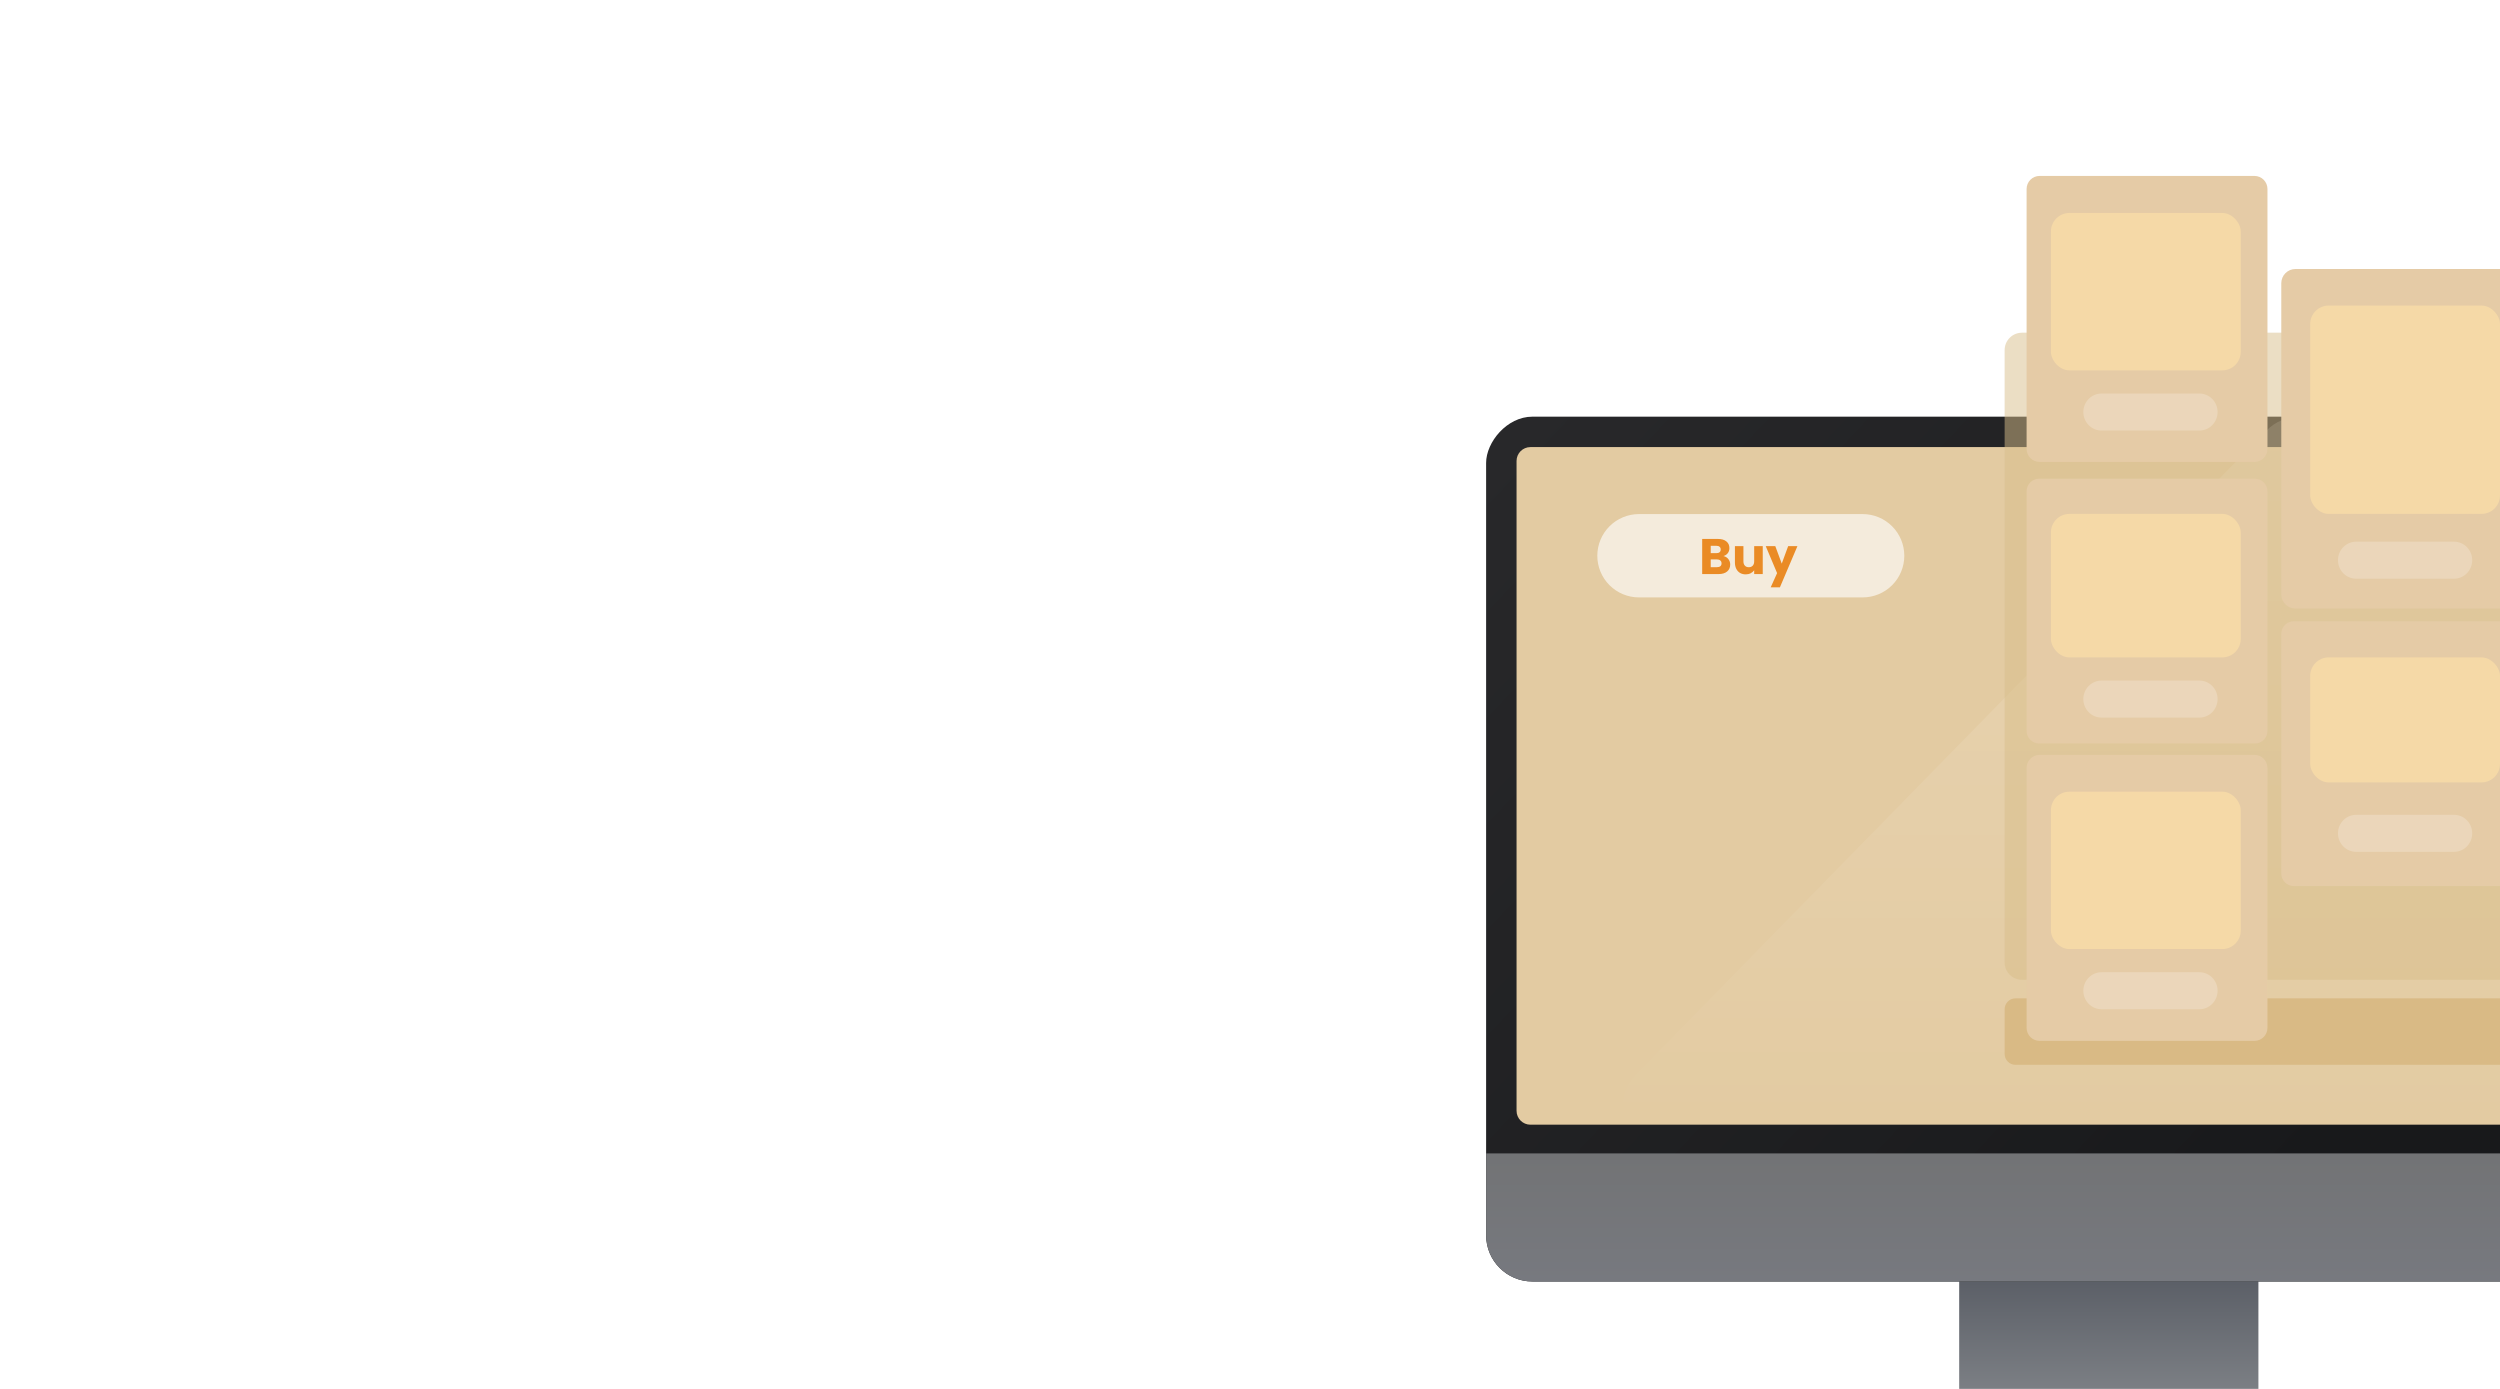 <svg width="540" height="300" viewBox="0 0 540 300" fill="none" xmlns="http://www.w3.org/2000/svg">
<g clip-path="url(#clip0_15_1083)">
<g style="mix-blend-mode:luminosity">
<g style="mix-blend-mode:overlay" filter="url(#filter0_f_15_1083)">
<ellipse cx="455.546" cy="317.988" rx="122.963" ry="2.101" fill="black"/>
</g>
<g style="mix-blend-mode:overlay" filter="url(#filter1_f_15_1083)">
<ellipse cx="455.436" cy="319.67" rx="87.547" ry="2.101" fill="black"/>
</g>
<rect width="64.635" height="41.699" transform="matrix(-1 0 0 1 487.817 275.683)" fill="url(#paint0_linear_15_1083)"/>
<rect width="269" height="186.431" rx="10" transform="matrix(-1 0 0 1 590.374 90.187)" fill="#505254"/>
<rect width="269" height="186.805" rx="10" transform="matrix(-1 0 0 1 590 90)" fill="url(#paint1_linear_15_1083)"/>
<path d="M590 249.13H321V266.805C321 272.328 325.477 276.805 331 276.805H580C585.523 276.805 590 272.328 590 266.805V249.13Z" fill="url(#paint2_linear_15_1083)"/>
<ellipse cx="1.494" cy="1.496" rx="1.494" ry="1.496" transform="matrix(-1 0 0 1 461.478 91.683)" fill="#343747"/>
<g filter="url(#filter2_i_15_1083)">
<ellipse cx="0.747" cy="0.748" rx="0.747" ry="0.748" transform="matrix(-1 0 0 1 460.73 92.431)" fill="url(#paint3_radial_15_1083)"/>
</g>
<path d="M580.424 96.571H330.575C328.919 96.571 327.575 97.915 327.575 99.571V239.935C327.575 241.592 328.919 242.935 330.575 242.935H580.424C582.081 242.935 583.424 241.592 583.424 239.935V99.571C583.424 97.915 582.081 96.571 580.424 96.571Z" fill="#E3CBA2"/>
<path d="M353.331 232.134L489.546 93.004C491.427 91.083 494.003 90 496.692 90H580C585.523 90 590 94.477 590 100V239.13C590 244.653 585.523 249.13 580 249.13H360.477C351.619 249.13 347.134 238.464 353.331 232.134Z" fill="url(#paint4_linear_15_1083)"/>
<g clip-path="url(#clip1_15_1083)">
<path opacity="0.5" d="M545.253 71.863H436.747C434.678 71.863 433 73.548 433 75.626V207.876C433 209.954 434.678 211.638 436.747 211.638H545.253C547.322 211.638 549 209.954 549 207.876V75.626C549 73.548 547.322 71.863 545.253 71.863Z" fill="#D8BE8B"/>
<path d="M546.655 215.644H435.345C434.05 215.644 433 216.699 433 217.999V227.645C433 228.946 434.05 230 435.345 230H546.655C547.95 230 549 228.946 549 227.645V217.999C549 216.699 547.95 215.644 546.655 215.644Z" fill="#D9BA85"/>
<path d="M541.721 58.103H495.821C494.129 58.103 492.757 59.481 492.757 61.18V128.365C492.757 130.064 494.129 131.442 495.821 131.442H541.721C543.414 131.442 544.786 130.064 544.786 128.365V61.18C544.786 59.481 543.414 58.103 541.721 58.103Z" fill="#E5CBA6"/>
<path d="M487.06 103.399H440.458C438.96 103.399 437.745 104.619 437.745 106.123V157.87C437.745 159.375 438.96 160.595 440.458 160.595H487.06C488.558 160.595 489.773 159.375 489.773 157.87V106.123C489.773 104.619 488.558 103.399 487.06 103.399Z" fill="#E5CBA6"/>
<path d="M486.961 163.049H440.557C439.004 163.049 437.745 164.314 437.745 165.874V222.006C437.745 223.565 439.004 224.83 440.557 224.83H486.961C488.514 224.83 489.773 223.565 489.773 222.006V165.874C489.773 164.314 488.514 163.049 486.961 163.049Z" fill="#E5CBA6"/>
<path d="M486.961 38H440.557C439.004 38 437.745 39.264 437.745 40.824V96.956C437.745 98.516 439.004 99.78 440.557 99.78H486.961C488.514 99.78 489.773 98.516 489.773 96.956V40.824C489.773 39.264 488.514 38 486.961 38Z" fill="#E5CBA6"/>
<path d="M542.072 134.194H495.471C493.972 134.194 492.757 135.414 492.757 136.919V188.666C492.757 190.171 493.972 191.391 495.471 191.391H542.072C543.571 191.391 544.786 190.171 544.786 188.666V136.919C544.786 135.414 543.571 134.194 542.072 134.194Z" fill="#E5CBA6"/>
<path d="M475.064 155H453.936C452.892 155 451.891 154.579 451.153 153.828C450.415 153.078 450 152.061 450 151C450 149.939 450.415 148.922 451.153 148.172C451.891 147.421 452.892 147 453.936 147H475.064C476.108 147 477.109 147.421 477.847 148.172C478.585 148.922 479 149.939 479 151C479 152.061 478.585 153.078 477.847 153.828C477.109 154.579 476.108 155 475.064 155Z" fill="white" fill-opacity="0.22"/>
<path d="M475.064 218H453.936C452.892 218 451.891 217.579 451.153 216.828C450.415 216.078 450 215.061 450 214C450 212.939 450.415 211.922 451.153 211.172C451.891 210.421 452.892 210 453.936 210H475.064C476.108 210 477.109 210.421 477.847 211.172C478.585 211.922 479 212.939 479 214C479 215.061 478.585 216.078 477.847 216.828C477.109 217.579 476.108 218 475.064 218Z" fill="white" fill-opacity="0.22"/>
<path d="M475.064 93H453.936C452.892 93 451.891 92.579 451.153 91.828C450.415 91.078 450 90.061 450 89C450 87.939 450.415 86.922 451.153 86.172C451.891 85.421 452.892 85 453.936 85H475.064C476.108 85 477.109 85.421 477.847 86.172C478.585 86.922 479 87.939 479 89C479 90.061 478.585 91.078 477.847 91.828C477.109 92.579 476.108 93 475.064 93Z" fill="white" fill-opacity="0.22"/>
<path d="M530.064 125H508.936C507.892 125 506.891 124.579 506.153 123.828C505.415 123.078 505 122.061 505 121C505 119.939 505.415 118.922 506.153 118.172C506.891 117.421 507.892 117 508.936 117H530.064C531.108 117 532.109 117.421 532.847 118.172C533.585 118.922 534 119.939 534 121C534 122.061 533.585 123.078 532.847 123.828C532.109 124.579 531.108 125 530.064 125Z" fill="white" fill-opacity="0.22"/>
<path d="M530.064 184H508.936C507.892 184 506.891 183.579 506.153 182.828C505.415 182.078 505 181.061 505 180C505 178.939 505.415 177.922 506.153 177.172C506.891 176.421 507.892 176 508.936 176H530.064C531.108 176 532.109 176.421 532.847 177.172C533.585 177.922 534 178.939 534 180C534 181.061 533.585 182.078 532.847 182.828C532.109 183.579 531.108 184 530.064 184Z" fill="white" fill-opacity="0.22"/>
<rect x="443" y="46" width="41" height="34" rx="4" fill="#F5D9A7"/>
<rect x="443" y="111" width="41" height="31" rx="4" fill="#F5D9A7"/>
<rect x="443" y="171" width="41" height="34" rx="4" fill="#F5D9A7"/>
<rect x="499" y="66" width="41" height="45" rx="4" fill="#F5D9A7"/>
<rect x="499" y="142" width="41" height="27" rx="4" fill="#F5D9A7"/>
</g>
<path d="M402.33 129.04H354.02C351.633 129.04 349.344 128.092 347.656 126.404C345.968 124.716 345.02 122.427 345.02 120.04C345.02 117.653 345.968 115.364 347.656 113.676C349.344 111.988 351.633 111.04 354.02 111.04H402.33C404.717 111.04 407.006 111.988 408.694 113.676C410.382 115.364 411.33 117.653 411.33 120.04C411.33 122.427 410.382 124.716 408.694 126.404C407.006 128.092 404.717 129.04 402.33 129.04Z" fill="white" fill-opacity="0.62"/>
<path d="M372.265 120.108C372.705 120.202 373.058 120.422 373.324 120.768C373.591 121.107 373.724 121.496 373.724 121.935C373.724 122.569 373.501 123.074 373.054 123.449C372.614 123.816 371.998 124 371.206 124H367.671V116.411H371.087C371.858 116.411 372.46 116.588 372.892 116.941C373.332 117.294 373.551 117.773 373.551 118.379C373.551 118.826 373.432 119.197 373.195 119.492C372.964 119.788 372.654 119.993 372.265 120.108ZM369.519 119.481H370.73C371.033 119.481 371.263 119.417 371.422 119.287C371.588 119.15 371.67 118.952 371.67 118.692C371.67 118.433 371.588 118.235 371.422 118.098C371.263 117.961 371.033 117.892 370.73 117.892H369.519V119.481ZM370.881 122.508C371.191 122.508 371.429 122.44 371.595 122.303C371.768 122.159 371.854 121.953 371.854 121.687C371.854 121.42 371.764 121.211 371.584 121.06C371.411 120.908 371.17 120.833 370.86 120.833H369.519V122.508H370.881ZM380.753 117.968V124H378.904V123.178C378.717 123.445 378.461 123.661 378.137 123.827C377.82 123.986 377.467 124.065 377.077 124.065C376.616 124.065 376.209 123.964 375.856 123.762C375.503 123.553 375.229 123.254 375.034 122.865C374.84 122.476 374.742 122.018 374.742 121.492V117.968H376.58V121.243C376.58 121.647 376.685 121.961 376.894 122.184C377.103 122.407 377.384 122.519 377.737 122.519C378.097 122.519 378.382 122.407 378.591 122.184C378.8 121.961 378.904 121.647 378.904 121.243V117.968H380.753ZM388.242 117.968L384.459 126.865H382.47L383.853 123.795L381.399 117.968H383.464L384.859 121.741L386.242 117.968H388.242Z" fill="#EA8B25"/>
</g>
</g>
<defs>
<filter id="filter0_f_15_1083" x="312.582" y="295.886" width="285.927" height="44.203" filterUnits="userSpaceOnUse" color-interpolation-filters="sRGB">
<feFlood flood-opacity="0" result="BackgroundImageFix"/>
<feBlend mode="normal" in="SourceGraphic" in2="BackgroundImageFix" result="shape"/>
<feGaussianBlur stdDeviation="10" result="effect1_foregroundBlur_15_1083"/>
</filter>
<filter id="filter1_f_15_1083" x="347.888" y="297.569" width="215.095" height="44.203" filterUnits="userSpaceOnUse" color-interpolation-filters="sRGB">
<feFlood flood-opacity="0" result="BackgroundImageFix"/>
<feBlend mode="normal" in="SourceGraphic" in2="BackgroundImageFix" result="shape"/>
<feGaussianBlur stdDeviation="10" result="effect1_foregroundBlur_15_1083"/>
</filter>
<filter id="filter2_i_15_1083" x="459.236" y="91.431" width="1.494" height="2.496" filterUnits="userSpaceOnUse" color-interpolation-filters="sRGB">
<feFlood flood-opacity="0" result="BackgroundImageFix"/>
<feBlend mode="normal" in="SourceGraphic" in2="BackgroundImageFix" result="shape"/>
<feColorMatrix in="SourceAlpha" type="matrix" values="0 0 0 0 0 0 0 0 0 0 0 0 0 0 0 0 0 0 127 0" result="hardAlpha"/>
<feOffset dy="-1"/>
<feGaussianBlur stdDeviation="3"/>
<feComposite in2="hardAlpha" operator="arithmetic" k2="-1" k3="1"/>
<feColorMatrix type="matrix" values="0 0 0 0 0.039 0 0 0 0 0.043 0 0 0 0 0.051 0 0 0 1 0"/>
<feBlend mode="normal" in2="shape" result="effect1_innerShadow_15_1083"/>
</filter>
<linearGradient id="paint0_linear_15_1083" x1="32.317" y1="0" x2="32.317" y2="41.699" gradientUnits="userSpaceOnUse">
<stop stop-color="#5A5E66"/>
<stop offset="0.873" stop-color="#8C8F93"/>
<stop offset="0.925" stop-color="#BABABA"/>
<stop offset="0.958" stop-color="#999B9E"/>
<stop offset="0.992" stop-color="#4D4D4D"/>
</linearGradient>
<linearGradient id="paint1_linear_15_1083" x1="261.434" y1="-2.04385e-05" x2="90.067" y2="161.11" gradientUnits="userSpaceOnUse">
<stop stop-color="#28282A"/>
<stop offset="1" stop-color="#18191B"/>
</linearGradient>
<linearGradient id="paint2_linear_15_1083" x1="455.5" y1="249.13" x2="455.5" y2="276.805" gradientUnits="userSpaceOnUse">
<stop stop-color="#727375"/>
<stop offset="1" stop-color="#77797F"/>
</linearGradient>
<radialGradient id="paint3_radial_15_1083" cx="0" cy="0" r="1" gradientUnits="userSpaceOnUse" gradientTransform="translate(0.747 0.748) rotate(90) scale(0.748 0.747)">
<stop stop-color="#55A0FF"/>
<stop offset="0.513" stop-color="#214D89"/>
<stop offset="1" stop-color="#10182A"/>
</radialGradient>
<linearGradient id="paint4_linear_15_1083" x1="480.385" y1="96.358" x2="480.385" y2="243.333" gradientUnits="userSpaceOnUse">
<stop stop-color="white" stop-opacity="0.16"/>
<stop offset="1" stop-color="white" stop-opacity="0"/>
</linearGradient>
<clipPath id="clip0_15_1083">
<rect width="540" height="300" rx="16" fill="white"/>
</clipPath>
<clipPath id="clip1_15_1083">
<rect width="116" height="192" fill="white" transform="translate(433 38)"/>
</clipPath>
</defs>
</svg>
